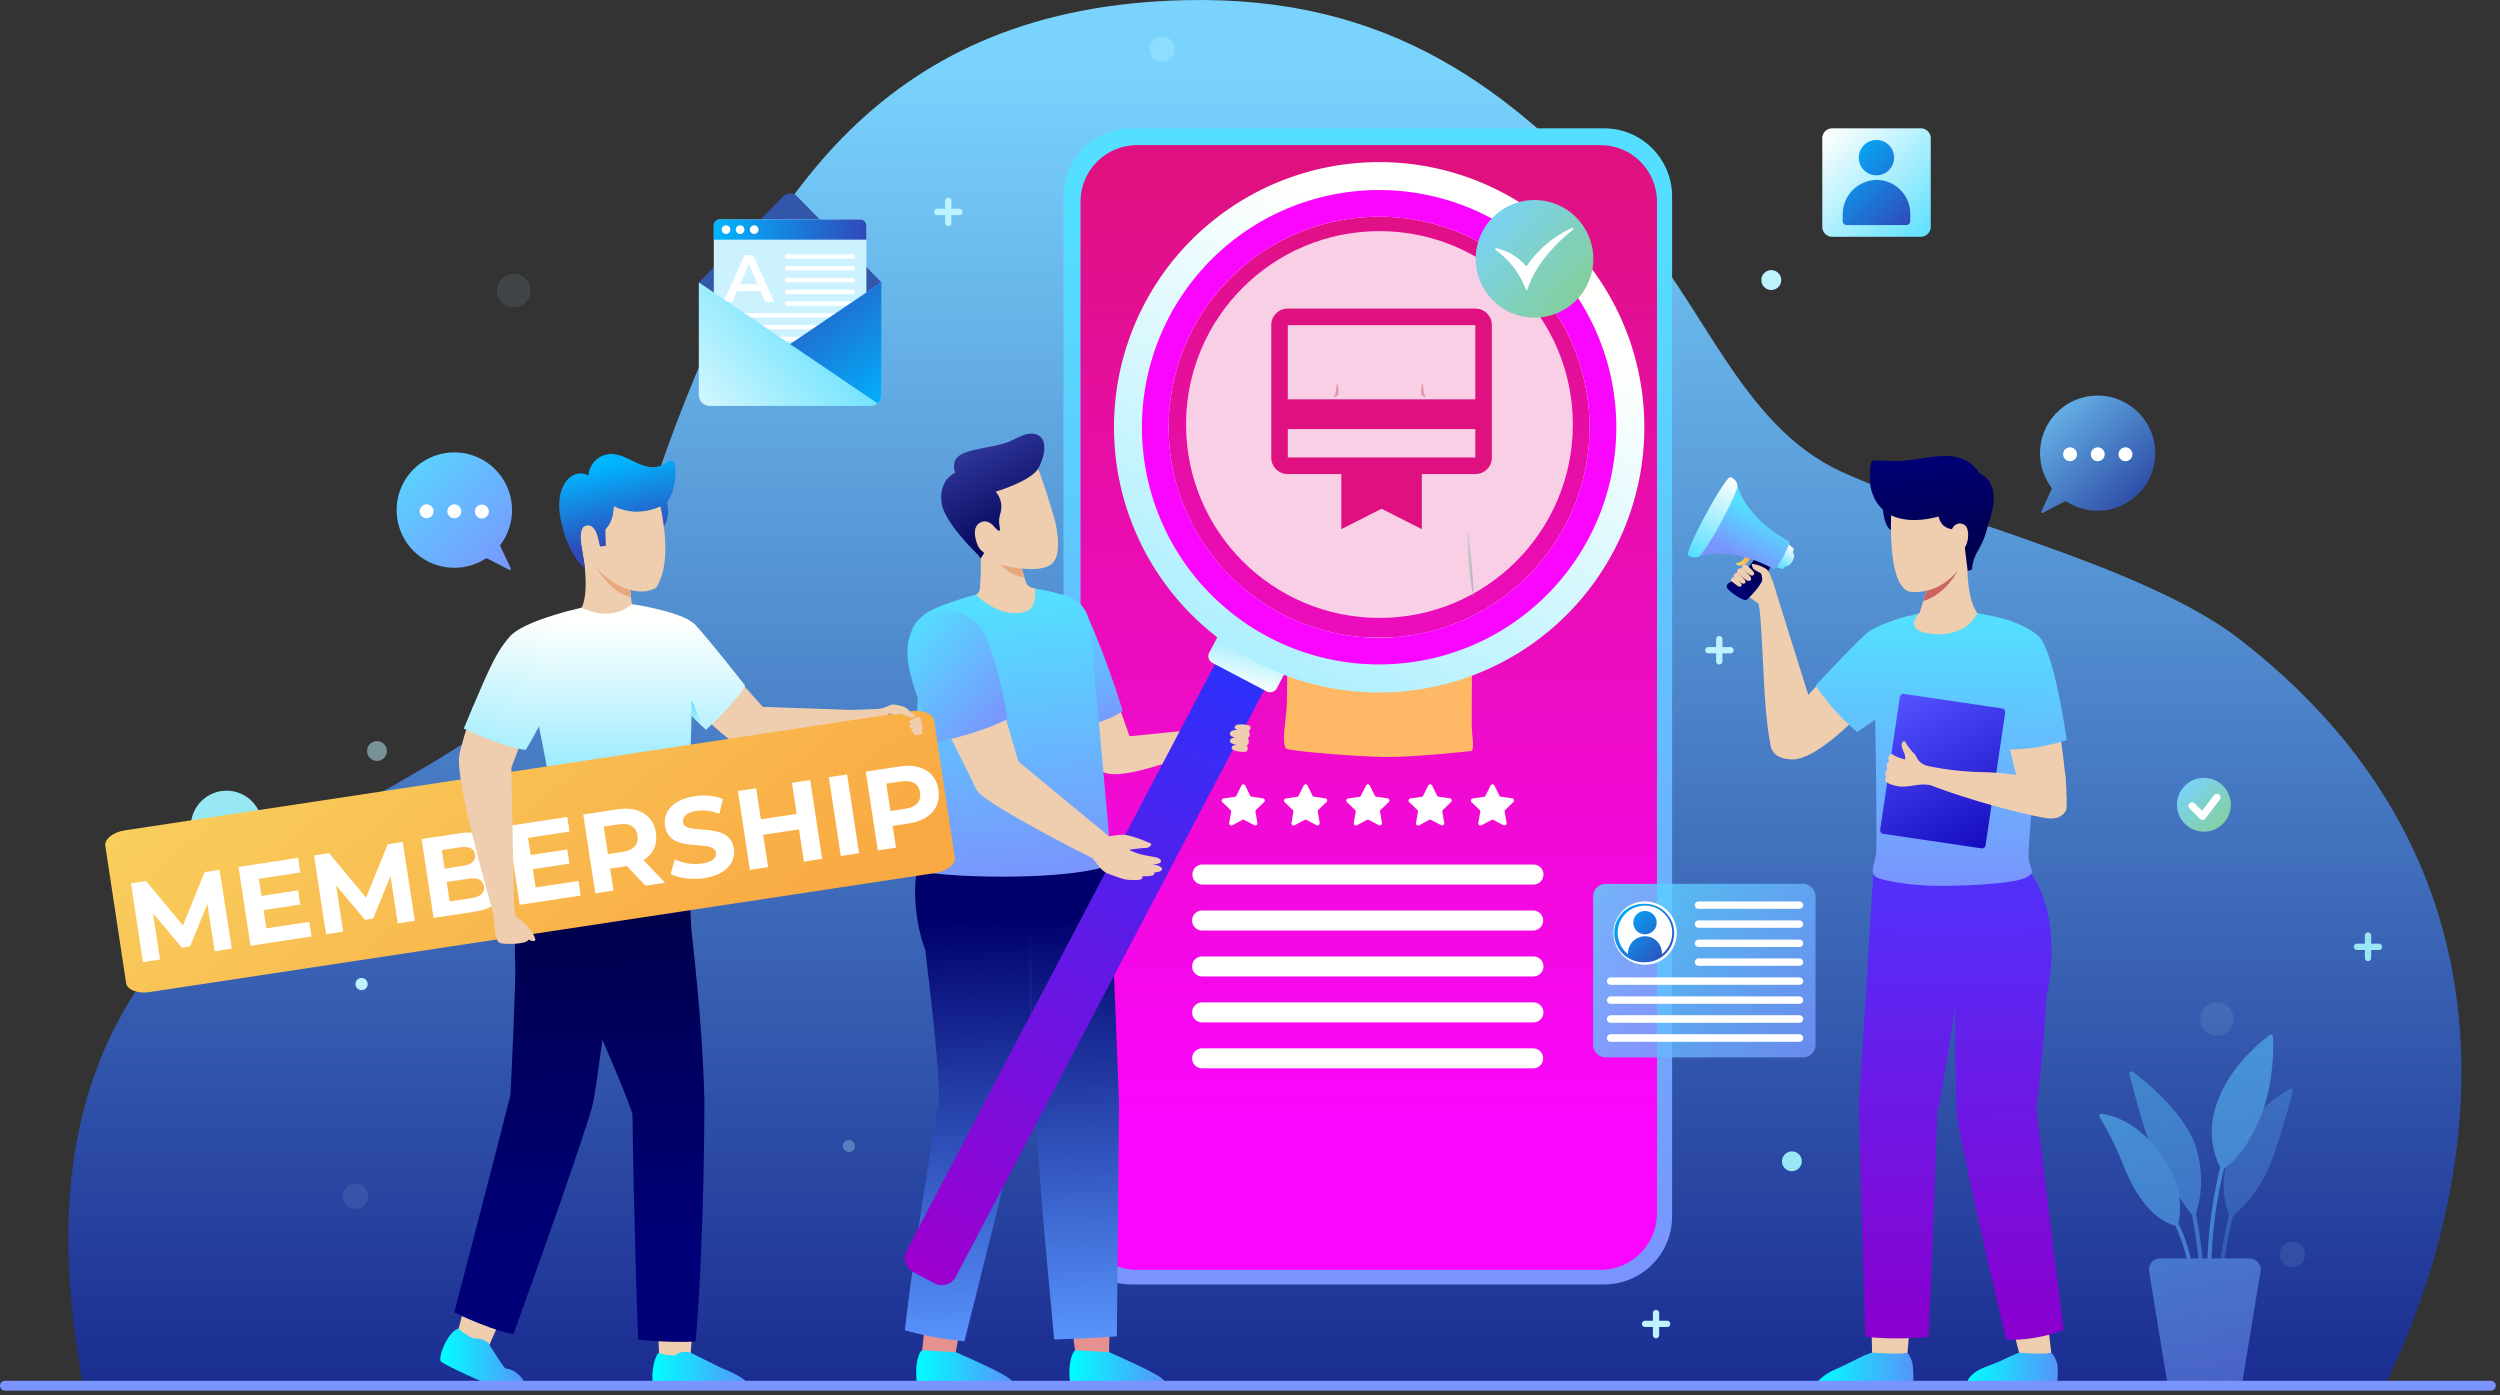 <svg xmlns="http://www.w3.org/2000/svg" width="507" height="283" fill="none" viewBox="0 0 507 283"><rect x="0" y="0" width="507" height="283" fill="#333333" stroke="none"/><path fill="url(#paint0_linear_870_406)" d="M16.877 281.028c-8.534-45.552 1.034-76.744 28.681-100.175 20.124-17.053 61.65-31.105 76.026-55.579 6.189-10.539 9.616-23.131 13.95-35.02C154.189 39.12 179.973 1.399 240.359.034 282.05-.914 306.5 18.302 329.26 43.407c16.374 18.063 23.684 42.86 44.21 52.27 20.526 9.411 61.579 19.097 80.715 33.947 68.889 53.352 41.258 127.751 29.487 151.222"/><path fill="url(#paint1_linear_870_406)" d="M325.297 26.023H229.48c-7.626 0-13.808 6.182-13.808 13.808v206.847c0 7.626 6.182 13.808 13.808 13.808h95.817c7.626 0 13.808-6.182 13.808-13.808V39.831c0-7.626-6.182-13.808-13.808-13.808Z"/><path fill="url(#paint2_linear_870_406)" d="M324.562 29.425H230.6c-6.335 0-11.471 5.136-11.471 11.471v205.166c0 6.335 5.136 11.471 11.471 11.471h93.962c6.335 0 11.471-5.136 11.471-11.471V40.896c0-6.335-5.136-11.47-11.471-11.47Z"/><path fill="#fff" d="m252.516 159.277 1.01 2.052a.45.45 0 0 0 .332.245l2.274.332a.437.437 0 0 1 .352.299.439.439 0 0 1-.108.451l-1.642 1.579a.438.438 0 0 0-.126.386l.387 2.258a.447.447 0 0 1-.176.431.442.442 0 0 1-.464.035l-2.029-1.066a.467.467 0 0 0-.41 0l-1.997 1.09a.452.452 0 0 1-.464-.035.443.443 0 0 1-.176-.431l.395-2.258a.45.45 0 0 0-.127-.387l-1.649-1.579a.445.445 0 0 1 .025-.65.449.449 0 0 1 .219-.1l2.274-.331a.442.442 0 0 0 .331-.245l1.019-2.053a.428.428 0 0 1 .154-.162.426.426 0 0 1 .432-.014.43.43 0 0 1 .164.153ZM265.147 159.276l1.018 2.053a.43.43 0 0 0 .136.163.437.437 0 0 0 .196.082l2.265.331a.445.445 0 0 1 .363.54.44.44 0 0 1-.118.21l-1.642 1.579a.452.452 0 0 0-.126.387l.387 2.258a.447.447 0 0 1-.176.43.434.434 0 0 1-.227.084.452.452 0 0 1-.237-.048l-2.029-1.066a.457.457 0 0 0-.41 0l-1.998 1.089a.442.442 0 0 1-.639-.466l.387-2.257a.448.448 0 0 0-.127-.387l-1.642-1.579a.439.439 0 0 1-.108-.45.449.449 0 0 1 .353-.3l2.266-.332a.43.43 0 0 0 .331-.244l1.019-2.053a.43.43 0 0 1 .372-.234.437.437 0 0 1 .386.21ZM277.787 159.276l1.011 2.053a.437.437 0 0 0 .332.245l2.273.331a.445.445 0 0 1 .363.54.44.44 0 0 1-.118.21l-1.642 1.579a.44.44 0 0 0-.126.387l.386 2.258a.438.438 0 0 1-.175.43.437.437 0 0 1-.464.036l-2.029-1.066a.457.457 0 0 0-.411 0l-2.005 1.089a.443.443 0 0 1-.613-.225.44.44 0 0 1-.026-.241l.394-2.257a.436.436 0 0 0-.126-.387l-1.65-1.579a.445.445 0 0 1 .245-.75l2.274-.332a.44.44 0 0 0 .331-.244l1.019-2.053a.429.429 0 0 1 .593-.181.427.427 0 0 1 .164.157ZM290.416 159.277l1.019 2.052a.448.448 0 0 0 .135.164c.058.042.125.07.196.081l2.266.332a.436.436 0 0 1 .353.299.449.449 0 0 1-.108.451l-1.642 1.578a.44.44 0 0 0-.127.387l.387 2.258a.438.438 0 0 1-.175.431.445.445 0 0 1-.464.035l-2.029-1.066a.47.47 0 0 0-.411 0l-2.005 1.09a.452.452 0 0 1-.464-.035.438.438 0 0 1-.175-.431l.386-2.258a.436.436 0 0 0-.126-.387l-1.642-1.579a.436.436 0 0 1-.108-.45.441.441 0 0 1 .353-.3l2.266-.331a.432.432 0 0 0 .331-.245l1.019-2.053a.426.426 0 0 1 .154-.172.426.426 0 0 1 .221-.069.426.426 0 0 1 .39.218ZM303.057 159.277l1.011 2.052a.438.438 0 0 0 .331.245l2.274.332a.44.44 0 0 1 .362.54.452.452 0 0 1-.117.21l-1.643 1.578a.448.448 0 0 0-.126.387l.387 2.258a.438.438 0 0 1-.176.431.442.442 0 0 1-.463.035l-2.029-1.066a.474.474 0 0 0-.411 0l-2.013 1.09a.452.452 0 0 1-.464-.035.45.45 0 0 1-.176-.431l.395-2.258a.436.436 0 0 0-.126-.387l-1.65-1.579a.436.436 0 0 1-.108-.45.441.441 0 0 1 .353-.3l2.273-.331a.437.437 0 0 0 .196-.082.43.43 0 0 0 .136-.163l1.018-2.053a.436.436 0 0 1 .766-.023Z"/><path fill="#F9CFE6" d="M279.752 125.314c21.661 0 39.22-17.56 39.22-39.22 0-21.662-17.559-39.221-39.22-39.221-21.661 0-39.221 17.56-39.221 39.22 0 21.661 17.56 39.221 39.221 39.221Z"/><path fill="#CC6362" d="M289.327 80.464c-1.113.11-1.295-.608-1.035-1.974 0-.181.064-.363.103-.544l.221.094s-.016 2.361.711 2.424ZM270.326 80.464c1.113.11 1.295-.608 1.034-1.974 0-.181-.071-.363-.102-.544l-.229.094s-.008 2.361-.703 2.424Z" opacity=".5"/><path fill="url(#paint3_linear_870_406)" d="m297.714 107.132.071.6c.047.379.11.924.182 1.579.071.656.157 1.413.244 2.227.087.813.158 1.689.237 2.565.079.877.134 1.745.197 2.558.064.813.087 1.579.127 2.242.063 1.319.055 2.195.055 2.195l-.118-.592c-.064-.379-.182-.916-.269-1.579-.087-.663-.221-1.405-.316-2.226-.094-.821-.181-1.682-.26-2.558a63.134 63.134 0 0 1-.174-2.574c-.039-.821-.039-1.579-.055-2.25s0-1.208.039-1.579c.04-.371.04-.608.04-.608Z" style="mix-blend-mode:multiply"/><path fill="#FFB966" d="M260.971 129.261s.15 9.292 0 13.342c-.087 2.526-.592 5.258-.584 7.042 0 1.081.102 1.879.56 2.242 2.621.639 14.905 1.579 20.242 1.642 5.661 0 14.566-.955 17.305-1.232.545-1.026-.039-3.118-.039-5.613 0-7.034.134-17.423.134-17.423h-15.513"/><path fill="#fff" d="m279.791 95.74-2.645 1.863.75 2.803a7.2 7.2 0 0 0 3.782 0l.75-2.803-2.637-1.863Z"/><path fill="#E5918F" d="m194.719 269.17-.876 5.053c0 .789-1.532 1.76-2.432 1.776-2.218.04-4.413-1.776-4.413-1.776l.553-5.74 7.168.687Z"/><path fill="url(#paint4_linear_870_406)" d="M205.196 280.152c0-.987-8.684-4.737-11.352-5.937 0 0-4.934-.261-6.884-.379-1.327 1.334-1.279 5.408-.971 6.474a1.019 1.019 0 0 0 .978.718h17.858a.37.37 0 0 0 .371-.371v-.505Z"/><path fill="#EFCDAF" d="m244.447 147.782-15.387 1.531-2.329-6.647-8.684 1.579s2.897 7.042 4.737 11.392c.852 2.037 5.313 1.579 10.555.047 7.01-2.013 12.576-3.805 12.576-3.805l-1.468-4.097Z"/><path fill="url(#paint5_linear_870_406)" d="M220.132 123.917c2.905 6.6 5.43 13.361 7.563 20.249 0 0-2.842 2.258-8.96 3.371s1.397-23.62 1.397-23.62Z"/><path fill="#E5918F" d="m225.169 262.128-.253 12.095c0 .789-1.54 1.76-2.432 1.776-2.218.039-4.413-1.776-4.413-1.776l-.844-6.379.947-1.248-.04-.26 2.558.087 4.477-4.295Z"/><path fill="url(#paint6_linear_870_406)" d="M226.503 271.001c-3.947.379-12.718.632-12.718.632-1.405-15.6-3.363-34.342-3.576-47.178-1.5-6.679-2.748-13.129-3.695-18.387a595.029 595.029 0 0 1-1.011-5.811c-.702-4.199-1.081-6.789-1.081-6.789s.126-15.505 3.308-19.192c3.008-3.473 13.673-3.845 16.247-1.729.9.742 1.413 16.311 1.579 18.568.039.482.11 1.943.189 3.948h.079l1.113 28.421-.434 47.517Z"/><path fill="url(#paint7_linear_870_406)" d="M195.587 272.004a67.412 67.412 0 0 1-12.087-2.234c1.839-15.711 4.737-34.018 6.916-46.31.166-7.105-2.053-24.403-2.771-30.876-1.903-4.476-3.498-16.05 0-19.445 3.292-3.197 18.899-2.029 21.315.292.829.79 0 16.374-.039 18.64 0 .481-.063 1.942-.15 3.947h.079l-1.35 28.421-11.913 47.565Z"/><path fill="url(#paint8_linear_870_406)" d="m209 189.205-1.082 25.745 1.705 6.884-.623-32.629Z" opacity=".35" style="mix-blend-mode:color-burn"/><path fill="url(#paint9_linear_870_406)" d="M236.128 280.152c0-.987-7.232-4.153-11.21-5.937 0 0-4.935-.261-6.885-.379-1.326 1.334-1.286 5.408-.971 6.474a1.017 1.017 0 0 0 .971.718h17.724a.368.368 0 0 0 .262-.109.368.368 0 0 0 .109-.262v-.505Z"/><path fill="url(#paint10_linear_870_406)" d="M216.626 121.003a36.845 36.845 0 0 0-6.718-1.626c-.983-.07-1.97-.07-2.953 0-2.123.197-5.384.537-9.008 1.216-1.578.307-10.12 3.007-10.61 4.294-.663 1.737-2.968 50.526-2.242 51.26 1.579 1.65 30.244 2.977 40.318-.789-.79-9.474-2.526-28.634-2.866-31.863-.789-7.61-1.034-15.102-1.958-18.434a6.021 6.021 0 0 0-3.963-4.058Z"/><path fill="#EFCDAF" d="M197.949 120.585s4.65 5.029 10.026 3.466c2.448-.719 1.935-4.737 1.935-4.737a2.29 2.29 0 0 1-1.627-.789 8.095 8.095 0 0 1-.537-1.445 149.761 149.761 0 0 1-.931-3.348l-1.95-.592-6.071-1.855c.179 2.714.15 5.438-.087 8.147a1.466 1.466 0 0 1-.758 1.153Z"/><path fill="#E8A77D" d="M202.195 113.48s1.327 2.85 5.527 3.647c-.419-1.413-.932-3.347-.932-3.347l-1.95-.592-2.645.292Z"/><path fill="#EFCDAF" d="M204.5 95.22c1.082.228 4.816-1.927 5.661-.79.844 1.137 3.023 8.684 3.544 10.263.324.987 1.879 7.342-.205 9.474-2.202 2.273-8.873.789-9.647.576-2.013-.513-5.858-2.369-6.474-4.161l-.971-11.17 8.092-4.193Z"/><path fill="url(#paint11_linear_870_406)" d="M193.716 95.867c-2.013.963-3.11 3.158-2.779 6 .277 2.416 2.685 5.526 4.95 8.1 1.129 1.279 2.503 2.471 2.992 3.323l.695-1.129s-2.455-3.213-1.279-5.471c1.334-1.981 3.111.064 4.137.908a.212.212 0 0 0 .327-.052.207.207 0 0 0 .028-.121c-.039-1.05-.434-1.579.135-3.49a4.668 4.668 0 0 0-.995-4.223s7.105-2.124 8.581-4.658c1.248-2.108 2.108-5.748 0-6.805-2.108-1.058-4.515.892-6.268 1.476-5.313 1.792-12.15 1.081-10.524 6.142Z"/><path fill="#EFCDAF" d="M201.801 107.045c.364.587.569 1.26.592 1.95.213 1.579 0 3-.876 3.308a2.823 2.823 0 0 1-3.221-1.705c-.569-1.342-1.185-3.742.521-4.626 1.705-.885 2.984 1.073 2.984 1.073Z"/><path fill="url(#paint12_linear_870_406)" d="m248.754 130.167 10 5.257-64.928 123.512a3.16 3.16 0 0 1-4.265 1.325l-4.402-2.314a3.158 3.158 0 0 1-1.326-4.264l64.928-123.512-.007-.004Z"/><path fill="url(#paint13_linear_870_406)" d="m247.215 128.591 13.71 7.207-1.983 3.774a1.533 1.533 0 0 1-2.069.643l-10.999-5.782a1.535 1.535 0 0 1-.643-2.069l1.984-3.773Z"/><path fill="url(#paint14_linear_870_406)" d="M304.699 39.041a53.78 53.78 0 0 0-76.352 63.593 53.776 53.776 0 0 0 77.034 31.268 53.78 53.78 0 0 0 15.638-81.665 53.78 53.78 0 0 0-16.32-13.196Zm-44.873 85.373a42.676 42.676 0 0 1-13.332-64.622 42.678 42.678 0 0 1 70.962 46.693 42.634 42.634 0 0 1-25.096 20.918 42.619 42.619 0 0 1-32.534-2.989Z"/><path fill="#FA06FE" d="M302.062 44.062a48.104 48.104 0 0 0-68.505 28.94 48.103 48.103 0 1 0 68.505-28.94Zm-42.237 80.352a42.68 42.68 0 1 1 62.294-42.264 42.679 42.679 0 0 1-4.663 24.335 42.622 42.622 0 0 1-41.661 22.664 42.633 42.633 0 0 1-15.97-4.735Z"/><path fill="#EFCDAF" d="M234.649 175.476a22.58 22.58 0 0 0-1.279-.166 3.522 3.522 0 0 0 1.911-.339c.513-.545-.324-.987-.869-1.113-.545-.127-2.25-.364-3.363-.679a15.01 15.01 0 0 1-2.084-.837 28.242 28.242 0 0 1 3.11-.355c1.224 0 1.642-.79 1.216-.971-.426-.182-4.176-1.832-5.724-1.729-1.271.079-2.652.323-2.652.323l-18.371-15.165-3.047-10.263-11.321 4.223s4.508 8.866 5.818 11.7c1.311 2.834 23.574 13.934 23.574 13.934s.402.553 1.531 1.926a4.32 4.32 0 0 0 1.65 1.24h.055c.144.064.292.119.442.166.79.3 2.369.86 2.819.955.647.134 3.11.308 3.505-.111a.326.326 0 0 0 .086-.386.311.311 0 0 0-.086-.111c1.058 0 2.14-.039 2.416-.339a.418.418 0 0 0 .126-.482 2.44 2.44 0 0 0 1.382-.324c.537-.505-.308-.947-.845-1.097Z"/><path fill="url(#paint15_linear_870_406)" d="M184.952 127.761c-1.642 4.129-1.697 7.981 4.816 22.8 0 0 8.897-1.737 14.518-4.737 0 0-2.368-15.884-6.315-19.595-3.948-3.71-10.911-3.742-13.019 1.532Z"/><path fill="#EFCDAF" d="M253.249 150.403a.967.967 0 0 0-.134-.608s-.048-.047-.079-.063c.194-.17.332-.396.394-.647a.994.994 0 0 0-.15-.735.283.283 0 0 0-.102-.086.183.183 0 0 0 .087 0c.171-.146.29-.342.339-.561a.547.547 0 0 0-.142-.529 5.79 5.79 0 0 0-2.068-.253c-.293 0-1.003.087-1.019.577 0 .229.213.41.655.552h-.323c-.371 0-1.271.111-1.287.742 0 .316.308.561.995.79-.403.047-.963.197-.979.679 0 .316.308.552 1.018.734l.324.071c-.316 0-.987.103-1.003.592 0 .269.261.474.869.632.682.176 1.39.23 2.092.158a.935.935 0 0 0 .308-.592 1.042 1.042 0 0 0-.111-.529c0-.04-.079-.071-.158-.103a.236.236 0 0 0 .134-.047.948.948 0 0 0 .34-.774Z"/><path fill="#98E7F4" d="M53.208 167.582a7.259 7.259 0 0 1-4.45 6.722 7.253 7.253 0 0 1-9.915-5.245 7.253 7.253 0 0 1 9.857-8.161 7.258 7.258 0 0 1 4.508 6.684Z"/><path stroke="#fff" stroke-linecap="round" stroke-linejoin="round" stroke-width="1.58" d="m42.764 167.992 2.873 2.755 3.79-5.171"/><path fill="url(#paint16_linear_870_406)" d="M452.408 163.279a5.453 5.453 0 0 1-3.433 4.995 5.457 5.457 0 0 1-5.929-1.259 5.46 5.46 0 0 1-1.105-5.96 5.454 5.454 0 0 1 10.467 2.224Z"/><path stroke="#fff" stroke-linecap="round" stroke-linejoin="round" stroke-width="1.47" d="m444.545 163.437 2.124 2.116 2.921-3.837"/><path fill="#DF1181" d="M261.168 87.02v5.76h38.026v-5.76h-38.026Zm0-24.437h38.026c.932 0 1.724.326 2.376.979.653.652.979 1.444.979 2.376V92.78c0 .932-.326 1.724-.979 2.377-.652.652-1.444.978-2.376.978h-10.849v11.184l-8.164-4.138-8.165 4.138V96.135h-10.848c-.932 0-1.724-.326-2.377-.978-.652-.653-.979-1.445-.979-2.377V65.938c0-.932.327-1.724.979-2.376.653-.653 1.445-.979 2.377-.979Zm0 18.398h38.026V65.938h-38.026v15.043Zm0 11.799V65.938 92.78Z"/><path fill="#BDF3FF" d="M78.456 152.306a2.007 2.007 0 0 1-2.397 1.966 2 2 0 0 1-1.575-1.575 2.008 2.008 0 0 1 .853-2.059 2.008 2.008 0 0 1 2.531.25c.377.376.588.886.588 1.418Z" opacity=".5"/><path fill="#BDF3FF" d="M74.555 199.649a1.232 1.232 0 1 1-2.456-.196 1.232 1.232 0 0 1 2.456.196Z"/><path fill="#BDF3FF" d="M173.379 232.42a1.219 1.219 0 0 1-1.467 1.191 1.225 1.225 0 1 1 1.376-1.662c.061.15.092.31.091.471Z" opacity=".3"/><path fill="#BDF3FF" d="M74.659 242.581a2.556 2.556 0 0 1-3.057 2.509 2.558 2.558 0 1 1 3.057-2.509ZM467.456 254.423a2.55 2.55 0 0 1-.432 1.421 2.55 2.55 0 0 1-2.625 1.088 2.56 2.56 0 0 1-.922-4.636 2.556 2.556 0 0 1 3.979 2.127Z" opacity=".1"/><path fill="#BDF3FF" d="M238.225 9.95a2.553 2.553 0 0 1-1.583 2.372 2.557 2.557 0 1 1 1.583-2.373Z" opacity=".3"/><path fill="#BDF3FF" d="M107.578 58.912a3.395 3.395 0 1 1-3.394-3.395 3.403 3.403 0 0 1 3.394 3.395ZM452.985 206.684a3.398 3.398 0 0 1-2.096 3.136 3.393 3.393 0 0 1-4.435-4.435 3.394 3.394 0 0 1 6.531 1.299Z" opacity=".1"/><path fill="#BDF3FF" d="M361.233 56.788a2.011 2.011 0 0 1-2.401 1.983 2.016 2.016 0 0 1-1.586-1.58 2.009 2.009 0 0 1 .855-2.068 2.013 2.013 0 0 1 3.132 1.665Z"/><path fill="#98E7F4" d="M365.401 235.515a2 2 0 0 1-1.238 1.853 2.012 2.012 0 0 1-2.185-.435 2.012 2.012 0 0 1-.435-2.185 2.001 2.001 0 0 1 1.853-1.238 2.002 2.002 0 0 1 1.855 1.236c.1.244.151.505.15.769Z"/><path fill="#BDF3FF" d="M194.569 42.333h-1.618v-1.579a.64.64 0 1 0-1.279 0v1.58h-1.618a.64.64 0 0 0-.453 1.09.64.64 0 0 0 .453.188h1.618v1.579a.64.64 0 1 0 1.279 0v-1.579h1.618a.637.637 0 0 0 .64-.64.64.64 0 0 0-.64-.639ZM350.97 131.219h-1.658V129.6a.64.64 0 0 0-1.279 0v1.619h-1.579a.638.638 0 0 0-.452 1.091c.12.12.282.188.452.188h1.579v1.618a.638.638 0 0 0 1.091.452.639.639 0 0 0 .188-.452v-1.618h1.658a.64.64 0 0 0 0-1.279ZM338.1 267.843h-1.618v-1.579a.64.64 0 0 0-1.279 0v1.579h-1.579a.639.639 0 0 0 0 1.279h1.579v1.619a.64.64 0 1 0 1.279 0v-1.619h1.618a.638.638 0 0 0 .452-1.091.639.639 0 0 0-.452-.188ZM154.393 160.318h-1.618V158.7a.639.639 0 0 0-1.279 0v1.618h-1.579a.639.639 0 0 0 0 1.279h1.579v1.619a.64.64 0 1 0 1.279 0v-1.619h1.618a.638.638 0 0 0 .452-1.091.639.639 0 0 0-.452-.188Z"/><path fill="#98E7F4" d="M482.455 191.376h-1.579v-1.618a.64.64 0 1 0-1.279 0v1.618h-1.579a.64.64 0 1 0 0 1.279h1.579v1.618a.641.641 0 0 0 1.092.453.64.64 0 0 0 .187-.453v-1.618h1.579a.638.638 0 0 0 .452-1.092.638.638 0 0 0-.452-.187Z"/><path fill="#EFCDAF" d="M179.986 147.892a25.823 25.823 0 0 0-5.439.79c-6.537 1.476-18.213 4.042-22.429 3.639-3.521-.339-14.258-11.786-14.723-12.189l3.505-12.268 4.95 5.526 8.826 9.955 17.763.624s6.395-.142 7.894-.395l-.347 4.318Z"/><path fill="url(#paint17_linear_870_406)" d="M139.061 125.408c.639.313 1.24.697 1.792 1.145 2.811 2.96 10.263 12.489 10.263 12.489s-.907 2.432-7.942 8.976l-7.373-7.278 3.26-15.332Z"/><path fill="url(#paint18_linear_870_406)" d="m139.292 139.611 3.387 7.934-4.769-4.713 1.382-3.221Z" style="mix-blend-mode:multiply"/><path fill="#EFCDAF" d="m140.561 267.907-.655 8.684a17.173 17.173 0 0 1-6.166 0l-.379-8.952"/><path fill="url(#paint19_linear_870_406)" d="M133.647 274.294s.742.639 3.252.552a3.422 3.422 0 0 1 3.103-.537l6.395 3.158s5.439 2.077 5.463 3.584c-2.882 0-18.371.245-19.129 0-.758-.244-.537-5.36.916-6.757Z"/><path fill="#EFCDAF" d="m103.124 263.896-4.42 10.089a16.756 16.756 0 0 1-6.38-1.95l2.669-10.16"/><path fill="url(#paint20_linear_870_406)" d="M89.42 276.11c.623.663 9.75 4.918 10.855 4.918h4.018c.79 0 2.179.063 2.156-.26-.056-.837-1.579-2.985-3.948-3.261-.292-.039-3.047-4.468-3.047-4.468-.79-1.832-3.395-1.579-3.395-1.579-2.644-1.311-3.047-2.045-3.047-2.045-2.313.655-4.24 6.032-3.592 6.695Z"/><path fill="url(#paint21_linear_870_406)" d="M117.453 199.318c.355 2.124 8.21 18.884 10.808 26.534.244 19.626 1.042 43.784 1.152 45.789 2.637.458 10.713.671 11.669.332 1.689-18.948 1.8-48.039 1.776-48.845-.434-16.957-2.511-32.597-2.684-35.091-.174-2.495-.435-16.437-1.627-16.903-2.636-.987-9.473-3.26-12.568 1.232-3.213 4.729-8.692 26.005-8.526 26.952Z"/><path fill="url(#paint22_linear_870_406)" d="M92.137 266.122c.608.498 9.071 4.145 12 4.437 5.628-15.497 14.778-41.494 15.994-46.302.971-3.829 2.621-20.029 4.484-27.513l5.305-24.031-13.855-3c-10.973 9.371-12.031 20.092-11.581 25.476.182 2.179-.663 21.536-.971 26.913-3.687 14.684-9.987 38.557-11.376 44.02Z"/><path fill="url(#paint23_linear_870_406)" d="M139.684 125.803c-1.965-1.642-14.257-4.468-18.244-3.442-4.626 1.2-10.003 2.218-10.8 3.947-.797 1.729-1.263 12.632-1.634 19.461.837 4.428 4.145 20.526 4.145 23.202 0 2.676-1.421 3.781-.79 4.547 1.484 1.721 11.645 2.448 16.413 2.448 4.247 0 11.471-1.137 11.842-2.495.545-2.021-.789-1.942-1.01-4.058-.222-2.116 1.752-41.692.078-43.61Z"/><path fill="url(#paint24_linear_870_406)" d="M184.702 144.245 25.329 168.392c-2.4.364-4.174 1.782-3.965 3.168l4.21 27.784c.21 1.386 2.326 2.215 4.725 1.851l159.373-24.147c2.399-.364 4.175-1.782 3.965-3.168l-4.21-27.784c-.21-1.386-2.326-2.214-4.725-1.851Z"/><path fill="#fff" d="m47.005 192.374-2.475-15.98-3.038.462-4.382 10.829-7.493-9.025-3.06.465 2.429 15.987 3.471-.528-1.426-9.386 5.851 6.985 1.667-.253 3.504-8.617 1.48 9.588 3.472-.527Zm7.018-4.104-.562-3.7 7.422-1.128-.437-2.877-7.422 1.127-.528-3.471 8.405-1.277-.451-2.969-12.082 1.836 2.43 15.986 12.378-1.88-.451-2.969-8.702 1.322Zm30.115-1.539-2.474-15.979-3.038.461-4.382 10.83-7.493-9.025-3.06.465 2.428 15.986 3.472-.527-1.426-9.387 5.85 6.985 1.668-.253 3.504-8.617 1.48 9.589 3.471-.528Zm14.269-10.673c1.198-.883 1.832-2.241 1.59-3.84-.379-2.489-2.688-3.844-6.684-3.236l-7.81 1.186 2.428 15.987 8.268-1.256c4.202-.639 6.151-2.571 5.732-5.334-.306-2.01-1.656-3.206-3.524-3.507Zm-5.128-4.221c1.805-.274 2.88.193 3.071 1.45.191 1.256-.694 2.044-2.498 2.318l-3.677.559-.572-3.768 3.676-.559Zm2.222 10.317-4.316.656-.6-3.951 4.316-.656c1.918-.291 3.043.192 3.248 1.539.208 1.371-.73 2.121-2.648 2.412Zm13.119-2.18-.562-3.7 7.422-1.128-.437-2.877-7.422 1.128-.528-3.472 8.405-1.277-.452-2.969-12.081 1.836 2.429 15.986 12.378-1.88-.451-2.969-8.701 1.322Zm26.256-.952-4.367-4.594c1.943-1.206 2.886-3.149 2.522-5.547-.545-3.585-3.553-5.395-7.824-4.746l-6.92 1.052 2.429 15.986 3.7-.562-.677-4.453 3.22-.49.183-.027 3.76 3.985 3.974-.604Zm-5.59-9.572c.263 1.736-.719 2.96-2.98 3.304l-3.014.458-.847-5.573 3.014-.458c2.261-.343 3.559.511 3.827 2.269Zm13.518 8.647c4.568-.694 6.436-3.314 6.03-5.986-.892-5.869-9.878-2.425-10.325-5.371-.153-1.004.567-1.955 2.759-2.288 1.416-.215 3.009-.037 4.622.583l.715-2.983c-1.627-.711-3.755-.878-5.765-.573-4.545.691-6.394 3.285-5.981 6.003.903 5.938 9.885 2.47 10.34 5.462.149.982-.63 1.848-2.823 2.181-1.918.291-4.032-.088-5.529-.866l-.832 2.977c1.582.882 4.254 1.247 6.789.861Zm17.803-19.341.957 6.304-7.262 1.103-.958-6.303-3.699.562 2.429 15.987 3.699-.563-.996-6.554 7.263-1.104.996 6.555 3.7-.562-2.43-15.987-3.699.562Zm9.911 14.85 3.7-.562-2.429-15.987-3.7.562 2.429 15.987Zm11.984-18.177-6.92 1.052 2.43 15.986 3.699-.562-.669-4.408 3.22-.489c4.27-.649 6.606-3.27 6.064-6.833-.544-3.585-3.553-5.395-7.824-4.746Zm1.096 8.596-3.014.458-.844-5.55 3.015-.458c2.261-.343 3.559.511 3.826 2.269.264 1.736-.722 2.937-2.983 3.281Z"/><path fill="#EFCDAF" d="M108.258 189.687a7.551 7.551 0 0 0-1.729-2.243c-.852-.789-1.823-1.492-1.926-1.728-.49-1.082-.395-4.153-.395-4.153l-.505-25.823s1.429-3.948 3.158-8.25a57.322 57.322 0 0 1-10.95-4.169c-1.074 3.877-2.424 7.824-2.763 9.908-.884 5.329 6.49 30.166 6.844 32.068.158.932.206 1.697.261 1.903.087.323 0 3.813 1.279 4.081 1.279.269 4.413.174 5.313-.394.156-.104.302-.223.434-.356a1.363 1.363 0 0 0 1.026.3c.403-.11.3-.355-.047-1.144Z"/><path fill="url(#paint25_linear_870_406)" d="m112.402 140.74 3.434-16.958s-9.884 2.329-12.466 5.337c-2.897 3.371-4.073 6.197-9.323 18.639 3.947 1.848 8.976 3.837 12.568 4.342a93.441 93.441 0 0 0 5.787-11.36Z"/><path fill="#EFCDAF" d="M117.942 123.237s5.637 3.158 10.208-.718a68.393 68.393 0 0 1-.624-8.037c0-2.984-9.363-7.397-9.363-7.397l-1.003-.79s.292 1.674.687 4.137c.221 1.398.576 3.024.75 4.737.616 6.189-.655 8.068-.655 8.068Z"/><path fill="#E8A77D" d="M120.832 114.995s3.008 5.297 7.105 6.087l-.237-2.637-6.868-3.45Z"/><path fill="url(#paint26_linear_870_406)" d="M135.059 101.046s1.532 4.168-1.192 6.537l-1.318-6.316 2.51-.221Z"/><path fill="#EFCDAF" d="M119.751 113.622c.442.621.922 1.214 1.437 1.776a16.69 16.69 0 0 0 2.85 2.463 12.016 12.016 0 0 0 3.679 1.737c.527.159 1.07.265 1.618.316a6.163 6.163 0 0 0 3.695-.703c2.195-3.253 2.116-8.526 1.579-12.529a51.518 51.518 0 0 0-.671-4.01c-.205-.987-.348-1.429-.348-1.429v-.103c-.955-5.17-7.894-5.353-12.631-2.44a7.874 7.874 0 0 0-.789.553 9.245 9.245 0 0 0-3.071 3.592c-1.114 2.448-.427 5.219.71 7.579l.19.379a22.082 22.082 0 0 0 1.752 2.819Z"/><path fill="url(#paint27_linear_870_406)" d="M135.484 93.593c-4.966 3.845-8.874-3.474-13.642-1.003a4.73 4.73 0 0 0-2.511 3.869c-2.921-1.713-6.892 1.579-5.7 8.415 1.334 7.721 4.966 10.319 4.966 10.319-.213-2.479-1.753-7.832.095-8.534 1.492-.569 2.234 1.215 2.463 1.973.158.545.442 1.966.552 2.203l1.169-.15c-.04-.837-.079-2.013-.111-3.276a6.454 6.454 0 0 0 1.398-2.464c.18-.748.291-1.512.331-2.281 2.519 1.231 5.913 1.768 10.034-.229 2.763-1.326 3.379-10.713.956-8.842Z"/><path fill="#EFCDAF" d="M177.998 143.898c.829-.2 1.636-.483 2.408-.845.608-.387 2.045 0 2.795.253.75.252 1.515 1.207 2.1 1.579.584.371.205.789-.671.607a10.226 10.226 0 0 1-1.871-.75 3.833 3.833 0 0 1-2.235 0M186.872 148.082a.384.384 0 0 0 .19-.134.61.61 0 0 0-.229-.79s.039 0 .039-.039a.688.688 0 0 0-.197-.869.59.59 0 0 0-.113-.75.58.58 0 0 0-.242-.126 6.053 6.053 0 0 0-1.848.837c-.134.189 0 .481.332.513h.182a1.715 1.715 0 0 0-.585.379c-.15.205 0 .537.364.568.193-.002.385-.017.576-.047-.192.07-.365.183-.505.332a.328.328 0 0 0 .001.355.335.335 0 0 0 .322.15c.1.006.2.006.3 0a.709.709 0 0 0-.213.142c-.118.134 0 .379.221.418.221.04 1.382-.039 1.5-.236a.49.49 0 0 0 .041-.559.48.48 0 0 0-.136-.144ZM387.56 266.036l-.718 8.29s-4.318 1.578-7.192 0l-.142-8.061"/><path fill="url(#paint28_linear_870_406)" d="M386.843 274.325c.56.73.922 1.592 1.05 2.503a21.4 21.4 0 0 1 .11 3.624c0 .339-3.284.284-5.171.315-1.887.032-7.729-.055-9.363 0-1.634.056-3.758 0-5.005 0-.789 0 1.682-2.187 3.379-2.897 1.855-.789 3.892-1.847 5.574-2.668a14.664 14.664 0 0 1 2.234-.885s6.158.427 7.192.008Z"/><path fill="#EFCDAF" d="m414.861 264.686 1.137 9.615s-3.671 1.579-6.537 0l-2.068-8.037"/><path fill="url(#paint29_linear_870_406)" d="M415.997 274.325a5.05 5.05 0 0 1 1.263 2.582 18.194 18.194 0 0 1-.103 3.868c0 .347-17.321.316-18.008 0-.686-.316.411-2.297 3.032-3.355 1.855-.79 2.621-.963 4.303-1.784 1.223-.6 2.976-1.311 2.976-1.311s5.51.419 6.537 0Z"/><path fill="url(#paint30_linear_870_406)" d="M378.278 271.104c4.244.428 8.521.428 12.766 0 .473-6.197 1.579-37.76 1.847-45.718.355-1.097 2.739-14.534 3.616-21.252-.063 9.6.252 21.663.315 21.987 1.066 6.876 6.782 32.241 10.05 45.52 4.161.403 10.784-1.295 11.613-1.997-.742-5.826-4.436-36.071-5.526-44.85.995-7.2 1.626-15.544 2.084-22.784.537-2.029 3.411-16.941-3.947-25.965 0 0-15.655.103-22.737.497a41.965 41.965 0 0 1-8.415-.165s-2.661 43.578-2.929 47.036c-.095.837.797 34.018 1.263 47.691Z"/><path fill="#EFCDAF" d="m374.101 132.94-14.684 15.868s-2.076 4.919 3.876 5.211c5.953.292 17.092-12.632 17.092-12.632"/><path fill="url(#paint31_linear_870_406)" d="M368.219 138.995a44.084 44.084 0 0 0 8.431 9.474l9.884-6.94.624-16.665s-6.71 1.721-8.889 3.813c-2.179 2.092-5.195 5.163-10.05 10.318Z"/><path fill="url(#paint32_linear_870_406)" d="M380.48 172.997c-.237 2.14-1.153 3.498-.371 4.564.782 1.065 7.705 2.021 12.268 2.076 5.14.071 16.066-.292 18.719-1.777.252-.134.994-.544 1.002-1.026 0-.687-.742-1.579-.718-3.3.039-2.676 1.042-14.431 1.381-19.002.064-.948.15-1.942.253-2.945.616-6.639 1.642-14.313 1.879-18.584a18.503 18.503 0 0 0-2.495-3.442 14.203 14.203 0 0 0-5.376-3.868 52.737 52.737 0 0 0-10.729-1.903c-7.602-.332-15 2.929-16.831 4.847-.6.632.56 6.845.734 13.09.308 12.655.426 29.802.284 31.27Z"/><path fill="url(#paint33_linear_870_406)" d="M381.94 99.316s-.916 7.469 2.053 8.448c2.423.789 2.179-2.456 2.179-2.456l.055-3.592"/><path fill="#EFCDAF" d="M400.998 124.327s-1.91 4.934-9.149 4.232c-6.316-.608-2.535-4.335-2.535-4.335s.324-.994.727-2.313c.402-1.318.852-2.881 1.136-4.129l2.527-2.06 5.344-4.382s-.71 9.513 1.95 12.987Z"/><path fill="#CC6362" d="M396.973 115.769s-2.187 4.65-6.932 6.142c.387-1.287.853-2.881 1.137-4.129l2.526-2.06 3.269.047Z"/><path fill="#EFCDAF" d="M383.583 103.367s-1.026 14.873 3.481 16.579c0 0 4.998 1.128 9.419-3.585a14.301 14.301 0 0 0 2.873-4.736c1.066-2.827 2.724-8.077 1.761-11.463-1.366-4.824-16.074-7.998-17.534 3.205Z"/><path fill="#EFCDAF" d="M395.385 108.443s.497-2.771 2.455-2.25c2.589.694.789 7.326-1.903 5.921"/><path fill="url(#paint34_linear_870_406)" d="M401.495 96.017c-3.947-5.787-10.058-2.787-16.579-2.527-.923 0-1.776 0-2.518-.055a17.719 17.719 0 0 0-2.637 0c-.608.221-.694 4.176-.363 5.526 2.037 8.4 11.053 6.537 13.737 5.787a3.91 3.91 0 0 0 .86 1.698c.514.483 1.17.788 1.871.868a1.903 1.903 0 0 1 1.342-1.137c.235-.034.475-.018.703.047a1.522 1.522 0 0 1 1.066 1.074 4.978 4.978 0 0 1-.505 3.75c.213 1.863.434 3.64.6 4.737l.836-.269a8.99 8.99 0 0 1 1.114-3.655 17.252 17.252 0 0 0 2.178-5.581c.372-1.066 3.127-7.919-1.705-10.263Z"/><path fill="#EFCDAF" d="M416.384 139.232s3.087 19.847 2.598 21.458c-.49 1.61-6.127 2.66-8.416.236-2.29-2.423-4.461-17.818-4.461-17.818"/><path fill="url(#paint35_linear_870_406)" d="M413.984 129.687c-1.523-2.281-6.963-4.018-6.963-4.018l-2.581 12.821c-.063 4.279 1.168 13.476 1.168 13.476 2.476.1 4.955-.035 7.405-.403a48.451 48.451 0 0 0 6.119-1.452s-2.203-15.971-5.148-20.424Z"/><path fill="url(#paint36_linear_870_406)" d="m381.923 169.103 19.915 2.944a.735.735 0 0 0 .834-.619l3.98-26.92a.735.735 0 0 0-.619-.834l-19.915-2.944a.735.735 0 0 0-.834.619l-3.98 26.92a.735.735 0 0 0 .619.834Z"/><path fill="#EFCDAF" d="m418.8 156.861-5.139 1.097a63.325 63.325 0 0 0-11.732-1.373 59.645 59.645 0 0 1-10.942-1.24 3.554 3.554 0 0 1-1.847-1.074c-.45-.536-.497-.923-.837-1.31a11.479 11.479 0 0 1-1.634-2.029c-.324-.671-.505-.86-.9-.316-.395.545.284 1.816.45 2.187.119.388.167.795.142 1.2 0 .087-2.431-.647-2.755-1.208-.32.205-.556.519-.663.884-.079.316.189.671.126.79-.063.118-.371.3-.442.552-.032.313.017.628.142.916-.153.226-.293.46-.418.703a.915.915 0 0 0 .205.86c-.055.229-.276.529-.213.79.126.489 1.516 1.026 2.85 1.2 2.037.26 4.089-.79 6.41-.213 10.208 3.868 21.434 6.426 23.684 6.671 2.368.268 3.292-.877 3.695-1.579.402-.703-.182-7.508-.182-7.508Z"/><path fill="url(#paint37_linear_870_406)" d="M363.648 113.527a2.232 2.232 0 0 1-.134.284c-.387.719-1.011 1.153-1.445 1.026l-.134.166c-.229.277-.419.434-.513.403l-1.919-.632-.315-.094 2.692-4.966 1.831 1.476c.095.071.04.395-.126.845a1.367 1.367 0 0 1 .063 1.492Z"/><path fill="url(#paint38_linear_870_406)" d="M359.188 114.688s-2.123 4.563-4.784 6.797a.793.793 0 0 1-.868.118l-.284-.134a10.273 10.273 0 0 1-2.819-1.989.795.795 0 0 1-.224-.698.787.787 0 0 1 .445-.581 14.682 14.682 0 0 0 4.737-4.232c.253-.339.505-.702.75-1.081l3.047 1.8Z"/><path fill="url(#paint39_linear_870_406)" d="M355.028 113.204a2.97 2.97 0 0 1-.323.457 2.201 2.201 0 0 1-2.408.94.24.24 0 0 1-.134-.116.234.234 0 0 1-.016-.176.232.232 0 0 1 .073-.114.233.233 0 0 1 .124-.052 1.883 1.883 0 0 0 1.326-.845c.173-.242.309-.508.403-.789l.955.695Z"/><path fill="url(#paint40_linear_870_406)" d="M361.69 112.817c-.063.102-.118.205-.173.307-.79 1.398-1.579 2.369-1.761 2.29-9.268-5.029-15.236-2.55-15.236-2.55l2.131-4.39 1.461-3.015 4.247-7.058s1.184 6.316 10.445 11.384c.228.118-.277 1.476-1.114 3.032Z"/><path fill="url(#paint41_linear_870_406)" d="M349.13 98.898c.346-.545.72-1.072 1.121-1.579.394-.481.615-.624.789-.52 0 0 1.255.544 1.303 1.617a.587.587 0 0 1 0 .3c-.198.987-1.54 3.9-3.348 7.24a42.592 42.592 0 0 1-4.231 6.75.652.652 0 0 1-.245.173 2.187 2.187 0 0 1-2.068-.205c-.19-.102-.19-.363 0-.963.134-.434.379-1.042.702-1.792.679-1.579 1.674-3.537 2.803-5.621 1.129-2.084 2.25-4.018 3.174-5.4Z"/><path fill="#EFCDAF" d="M354.791 121.13s1.532 1.089 1.729 1.16c.458.174.789 7.658 1.168 15 .553 11.431 1.579 14.542 1.579 14.542l7.958-9.324s-7.263-23.06-7.397-23.684c-.087-.402-.569-1.579-.79-2.123a3.16 3.16 0 0 0-.836-1.311 7.526 7.526 0 0 0-2.795-1.042c-.253.087-.127.482.095.876.221.395 1.207.79 1.492.971.284.182.3.648.371 1.058.052.303-.007.614-.166.877-.194.342-.405.674-.632.994a21.007 21.007 0 0 1-1.776 2.006Z"/><path fill="#EFCDAF" d="m352.431 116.338 1.579 1.215c.214.166.79.387.995.135.205-.253.111-.569-.126-.869a13.96 13.96 0 0 0-1.579-1.516c-.434-.339-1.366.348-.869 1.035Z"/><path fill="#EFCDAF" d="M351.696 117.151s1.193.884 1.398 1.05c.205.166.616.268.789.063.174-.205.135-.442-.063-.703-.42-.469-.874-.907-1.358-1.31-.387-.292-1.2.3-.766.9Z"/><path fill="#EFCDAF" d="m351.159 117.901 1.231.923c.166.134.537.245.719.063.181-.181.126-.386-.055-.623a11.396 11.396 0 0 0-1.193-1.153c-.371-.252-1.081.269-.702.79ZM353.377 115.477l1.413 1.065c.19.15.64.293.837.072.197-.222.142-.45-.063-.719-.428-.477-.89-.923-1.382-1.334-.426-.292-1.247.316-.805.916Z"/><path fill="url(#paint42_linear_870_406)" d="M311.196 64.422c6.588 0 11.929-5.34 11.929-11.929 0-6.588-5.341-11.928-11.929-11.928s-11.928 5.34-11.928 11.928c0 6.588 5.34 11.93 11.928 11.93Z"/><path fill="#fff" d="M303.522 50.354a10.99 10.99 0 0 1 5.858 3.505.2.2 0 0 0 .067.059.193.193 0 0 0 .174 0 .2.2 0 0 0 .067-.059 22.206 22.206 0 0 1 9.126-7.634.205.205 0 0 1 .243.084.2.2 0 0 1 .03.133.2.2 0 0 1-.06.123c-2.439 1.926-7.468 6.442-9.236 12.102a.191.191 0 0 1-.295.098.191.191 0 0 1-.069-.098 17.104 17.104 0 0 0-6.063-7.926.205.205 0 0 1-.113-.113.22.22 0 0 1-.017-.08.22.22 0 0 1 .061-.147.206.206 0 0 1 .227-.047ZM310.982 175.326h-67.191a2.03 2.03 0 0 0 0 4.058h67.191a2.028 2.028 0 1 0 0-4.058ZM310.982 188.708h-67.191a2.03 2.03 0 0 1-2.029-2.029 2.028 2.028 0 0 1 2.029-2.029h67.191a2.03 2.03 0 0 1 0 4.058ZM310.982 198.024h-67.191a2.028 2.028 0 0 1-2.029-2.029 2.028 2.028 0 0 1 2.029-2.029h67.191c.538 0 1.054.214 1.435.594a2.033 2.033 0 0 1 0 2.869 2.03 2.03 0 0 1-1.435.595ZM310.982 207.347h-67.191a2.038 2.038 0 0 1-2.029-2.029 2.028 2.028 0 0 1 2.029-2.029h67.191c.538 0 1.054.214 1.435.594.38.381.594.897.594 1.435a2.037 2.037 0 0 1-2.029 2.029ZM310.982 216.662h-67.191a2.027 2.027 0 0 1-2.029-2.029 2.028 2.028 0 0 1 2.029-2.029h67.191a2.03 2.03 0 0 1 0 4.058Z"/><path fill="url(#paint43_linear_870_406)" d="M415.998 98.827a11.676 11.676 0 1 1 3.111 2.913.454.454 0 0 0-.221-.059.455.455 0 0 0-.222.059l-4.397 2.274a.22.22 0 0 1-.318-.158.222.222 0 0 1 .018-.134l2.076-4.421a.424.424 0 0 0-.047-.474Z"/><path fill="#fff" d="M429.641 92.124a1.403 1.403 0 0 0 1.682 1.378 1.401 1.401 0 0 0 1.102-1.108 1.409 1.409 0 0 0-1.387-1.674 1.407 1.407 0 0 0-1.397 1.404ZM424.02 92.124a1.403 1.403 0 0 0 1.682 1.378 1.401 1.401 0 0 0 1.102-1.108 1.409 1.409 0 0 0-1.387-1.674 1.407 1.407 0 0 0-1.397 1.404ZM418.398 92.124a1.404 1.404 0 0 0 1.683 1.378 1.401 1.401 0 0 0 1.102-1.108 1.409 1.409 0 0 0-1.387-1.674 1.405 1.405 0 0 0-1.398 1.404Z"/><path fill="url(#paint44_linear_870_406)" d="M101.555 110.393a11.704 11.704 0 0 0-1.64-15.688 11.7 11.7 0 1 0-1.463 18.593.425.425 0 0 1 .434 0l4.397 2.274a.226.226 0 0 0 .133.017.227.227 0 0 0 .175-.309l-2.092-4.445a.43.43 0 0 1 .056-.442Z"/><path fill="#fff" d="M87.92 103.69a1.405 1.405 0 1 1-2.81 0 1.405 1.405 0 0 1 2.81 0ZM93.541 103.69a1.406 1.406 0 1 1-2.812 0 1.406 1.406 0 0 1 2.812 0ZM99.13 103.69a1.406 1.406 0 1 1-2.81 0 1.406 1.406 0 0 1 2.81 0Z"/><path fill="url(#paint45_linear_870_406)" d="M389.542 26.023h-17.968a2.013 2.013 0 0 0-2.013 2.013v17.968c0 1.112.901 2.013 2.013 2.013h17.968a2.013 2.013 0 0 0 2.013-2.013V28.036a2.013 2.013 0 0 0-2.013-2.013Z"/><path fill="url(#paint46_linear_870_406)" d="M384.125 31.967a3.58 3.58 0 0 1-2.207 3.317 3.583 3.583 0 1 1-1.377-6.893 3.574 3.574 0 0 1 3.584 3.576Z"/><path fill="url(#paint47_linear_870_406)" d="M380.694 36.483a7.01 7.01 0 0 0-6.995 7.042v1.327a.788.788 0 0 0 .79.79h12.118a.79.79 0 0 0 .79-.79v-1.508a6.872 6.872 0 0 0-6.703-6.86Z"/><path fill="url(#paint48_linear_870_406)" d="M365.614 179.242h-39.946a2.582 2.582 0 0 0-2.582 2.582v30.039a2.581 2.581 0 0 0 2.582 2.581h39.946a2.581 2.581 0 0 0 2.582-2.581v-30.039a2.582 2.582 0 0 0-2.582-2.582Z" opacity=".8"/><path fill="#fff" d="M340.044 189.229a6.423 6.423 0 0 1-3.962 5.93 6.424 6.424 0 0 1-6.995-1.392 6.416 6.416 0 0 1 .973-9.875 6.417 6.417 0 0 1 8.104.798 6.42 6.42 0 0 1 1.88 4.539Z"/><path fill="url(#paint49_linear_870_406)" d="M333.602 183.3a5.918 5.918 0 0 0-5.754 3.582 5.935 5.935 0 0 0 0 4.678 5.934 5.934 0 0 0 5.754 3.582 5.868 5.868 0 0 0 3.553-1.184 5.933 5.933 0 0 0 2.059-6.611 5.934 5.934 0 0 0-5.612-4.055v.008Zm3.426 10.216v-.04a3.448 3.448 0 0 0-.944-2.534 3.447 3.447 0 0 0-2.486-1.065 3.433 3.433 0 0 0-3.218 2.235 3.43 3.43 0 0 0-.212 1.364v.04a5.523 5.523 0 0 1-1.789-6.149 5.521 5.521 0 0 1 5.219-3.71 5.524 5.524 0 0 1 5.306 7.07 5.523 5.523 0 0 1-1.876 2.789Z"/><path fill="url(#paint50_linear_870_406)" d="M333.601 184.744a2.368 2.368 0 1 0 0 4.736 2.368 2.368 0 0 0 0-4.736Z"/><path fill="#fff" d="M364.904 184.311h-20.455a.792.792 0 0 1-.75-.75.786.786 0 0 1 .75-.75h20.455a.787.787 0 0 1 .79.75.79.79 0 0 1-.79.75ZM364.904 188.163h-20.455a.795.795 0 0 1-.52-.23.795.795 0 0 1-.23-.52.795.795 0 0 1 .23-.52.795.795 0 0 1 .52-.23h20.455a.794.794 0 0 1 .79.75.789.789 0 0 1-.79.75ZM364.904 192.055h-20.455a.792.792 0 0 1-.75-.75.786.786 0 0 1 .75-.75h20.455a.787.787 0 0 1 .79.75.791.791 0 0 1-.79.75ZM364.904 195.868h-20.455a.79.79 0 0 1-.75-.75.795.795 0 0 1 .23-.52.795.795 0 0 1 .52-.23h20.455a.794.794 0 0 1 .79.75.789.789 0 0 1-.79.75ZM364.902 199.721h-38.265a.754.754 0 0 1-.533-.218.728.728 0 0 1-.217-.532.786.786 0 0 1 .75-.75h38.265a.791.791 0 0 1 .79.75.794.794 0 0 1-.79.75ZM364.902 203.573h-38.265a.736.736 0 0 1-.695-.462.727.727 0 0 1-.055-.288.792.792 0 0 1 .75-.75h38.265a.794.794 0 0 1 .79.75.791.791 0 0 1-.79.75ZM364.904 207.426h-38.266a.747.747 0 0 1-.547-.231.736.736 0 0 1-.203-.558.792.792 0 0 1 .75-.75h38.266a.787.787 0 0 1 .789.75.79.79 0 0 1-.789.789ZM364.904 211.279h-38.266a.748.748 0 0 1-.707-.489.787.787 0 0 1 .188-.82.787.787 0 0 1 .519-.231h38.266a.793.793 0 0 1 .789.75.788.788 0 0 1-.789.79Z"/><g opacity=".5"><path fill="url(#paint51_linear_870_406)" d="M441.806 248.107c.428-2.234.39-4.532-.111-6.75-.923-4.587-6.852-14.329-15.497-15.473a.41.41 0 0 0-.224.036.42.42 0 0 0-.186.587 61.895 61.895 0 0 1 4.326 8.558c2.211 5.779 5.439 11.842 11.053 13.539a32.444 32.444 0 0 1 2.96 10.8.421.421 0 0 0 .442.379.426.426 0 0 0 .387-.45 33.359 33.359 0 0 0-3.15-11.226Z"/><path fill="url(#paint52_linear_870_406)" d="M445.342 246.196a22.898 22.898 0 0 0 .047-13.421c-2.25-7.026-10.168-13.421-12.884-15.418a.42.42 0 0 0-.472-.004.417.417 0 0 0-.175.438c.789 3.158 3.157 12.45 5.202 16.848 2.108 4.563 6.047 9.86 7.461 11.699a94.535 94.535 0 0 1 1.768 18.521.427.427 0 0 0 .403.419.41.41 0 0 0 .426-.411 95.514 95.514 0 0 0-1.776-18.671Z" opacity=".8"/><path fill="url(#paint53_linear_870_406)" d="M464.352 220.855c-2.558 1.523-10.153 6.513-12.411 13.555-1.902 5.96-.537 10.365.127 11.96a93.763 93.763 0 0 0-2.74 20.684.416.416 0 0 0 .118.296.413.413 0 0 0 .452.094.427.427 0 0 0 .227-.223.41.41 0 0 0 .032-.159 92.964 92.964 0 0 1 2.7-20.455 28.817 28.817 0 0 0 6.924-9.031c2.052-4.445 4.429-13.35 5.186-16.256a.416.416 0 0 0-.615-.465Z" opacity=".5"/><path fill="url(#paint54_linear_870_406)" d="M460.975 210.213a.425.425 0 0 0-.238-.355.42.42 0 0 0-.426.039c-2.131 1.579-9.157 7.279-11.249 15.615a16.041 16.041 0 0 0 1.192 11.211 94.372 94.372 0 0 0-2.369 29.628.417.417 0 0 0 .458.372.425.425 0 0 0 .371-.45 93.394 93.394 0 0 1 2.305-29.297c1.303-.853 4.99-3.829 7.808-11.535 2.29-6.252 2.234-13.034 2.148-15.228Z"/><path fill="url(#paint55_linear_870_406)" d="M439.974 281.027h14.305a.413.413 0 0 0 .268-.099.413.413 0 0 0 .142-.248l3.742-22.855a2.242 2.242 0 0 0-.508-1.816 2.26 2.26 0 0 0-1.71-.797h-18.158a2.248 2.248 0 0 0-1.715.794 2.244 2.244 0 0 0-.511 1.819l3.742 22.855a.416.416 0 0 0 .403.347Z"/></g><path fill="#3156AA" d="m178.756 57.262-18.52 12.536-18.513-12.536h37.033ZM178.756 57.262l-17.131-17.463a1.955 1.955 0 0 0-2.143-.43 1.94 1.94 0 0 0-.636.43l-17.084 17.463h36.994Z"/><path fill="#CCF2FF" d="M145.993 44.512h28.484a1.232 1.232 0 0 1 1.232 1.231V75.12h-30.947V45.743a1.231 1.231 0 0 1 1.231-1.231Z"/><path fill="url(#paint56_linear_870_406)" d="M145.993 44.512h28.484a1.232 1.232 0 0 1 1.232 1.231v2.866h-30.947v-2.866a1.231 1.231 0 0 1 1.231-1.231Z"/><path fill="#fff" d="M148.116 46.565a.875.875 0 1 1-1.751.017.875.875 0 0 1 1.751-.017ZM150.967 46.565a.87.87 0 0 1-.537.816.875.875 0 1 1-.331-1.685.869.869 0 0 1 .868.869ZM153.825 46.565a.875.875 0 1 1-1.751.017.875.875 0 0 1 1.751-.017ZM154.218 59.03h-4.736l-.94 2.187h-1.808l4.256-9.473h1.736l4.271 9.473h-1.815l-.964-2.187Zm-.576-1.381-1.792-4.145-1.768 4.145h3.56ZM173.259 51.586H159.23v.884h14.029v-.884ZM173.259 53.97H159.23v.884h14.029v-.884ZM173.259 56.354H159.23v.884h14.029v-.884ZM173.259 58.746H159.23v.884h14.029v-.884ZM173.259 61.13H159.23v.885h14.029v-.885ZM173.253 63.515H147.24v.884h26.013v-.884ZM173.253 65.898H147.24v.885h26.013v-.885ZM173.253 68.29H147.24v.885h26.013v-.885ZM173.253 70.675H147.24v.884h26.013v-.884Z"/><path fill="url(#paint57_linear_870_406)" d="M178.749 57.262V80.1a2.195 2.195 0 0 1-.79 1.69 2.218 2.218 0 0 1-1.46.528h-32.55a2.225 2.225 0 0 1-2.226-2.218V57.26l18.513 12.53 18.513-12.53Z"/><path fill="url(#paint58_linear_870_406)" d="M178.747 57.262V80.1a2.194 2.194 0 0 1-.789 1.69l-17.724-12 18.513-12.53Z"/><path stroke="url(#paint59_linear_870_406)" stroke-linecap="round" stroke-miterlimit="10" stroke-width="2" d="M1 281.027h504.152"/><defs><linearGradient id="paint0_linear_870_406" x1="256.511" x2="256.511" y1="287.58" y2="14.418" gradientUnits="userSpaceOnUse"><stop stop-color="#18288E"/><stop offset="1" stop-color="#79D3FD"/></linearGradient><linearGradient id="paint1_linear_870_406" x1="277.392" x2="277.392" y1="258.26" y2="45.933" gradientUnits="userSpaceOnUse"><stop stop-color="#7995FD"/><stop offset="1" stop-color="#54DEFF"/></linearGradient><linearGradient id="paint2_linear_870_406" x1="277.581" x2="277.581" y1="36.294" y2="230.912" gradientUnits="userSpaceOnUse"><stop stop-color="#DF1181"/><stop offset="1" stop-color="#FA06FF"/></linearGradient><linearGradient id="paint3_linear_870_406" x1="298.235" x2="298.235" y1="106.003" y2="125.795" gradientUnits="userSpaceOnUse"><stop stop-color="#D1D3D4"/><stop offset="1" stop-color="#A7A9AC"/></linearGradient><linearGradient id="paint4_linear_870_406" x1="185.807" x2="205.196" y1="277.428" y2="277.428" gradientUnits="userSpaceOnUse"><stop stop-color="#0FF"/><stop offset="1" stop-color="#5793FB"/></linearGradient><linearGradient id="paint5_linear_870_406" x1="222.706" x2="218.577" y1="148.911" y2="120.877" gradientUnits="userSpaceOnUse"><stop stop-color="#7995FD"/><stop offset="1" stop-color="#54DEFF"/></linearGradient><linearGradient id="paint6_linear_870_406" x1="215.095" x2="217.306" y1="186.079" y2="271.065" gradientUnits="userSpaceOnUse"><stop stop-color="#00006C"/><stop offset="1" stop-color="#5793FB"/></linearGradient><linearGradient id="paint7_linear_870_406" x1="195.437" x2="197.655" y1="186.592" y2="271.578" gradientUnits="userSpaceOnUse"><stop stop-color="#00006C"/><stop offset="1" stop-color="#5793FB"/></linearGradient><linearGradient id="paint8_linear_870_406" x1="207.918" x2="209.623" y1="205.515" y2="205.515" gradientUnits="userSpaceOnUse"><stop stop-color="#00006C"/><stop offset="1" stop-color="#3049B9"/></linearGradient><linearGradient id="paint9_linear_870_406" x1="216.881" x2="236.128" y1="277.428" y2="277.428" gradientUnits="userSpaceOnUse"><stop stop-color="#0FF"/><stop offset="1" stop-color="#5793FB"/></linearGradient><linearGradient id="paint10_linear_870_406" x1="206.024" x2="199.826" y1="178.002" y2="123.119" gradientUnits="userSpaceOnUse"><stop stop-color="#7995FD"/><stop offset="1" stop-color="#54DEFF"/></linearGradient><linearGradient id="paint11_linear_870_406" x1="208.685" x2="197.837" y1="110.322" y2="89.512" gradientUnits="userSpaceOnUse"><stop stop-color="#000051"/><stop offset="1" stop-color="#30389C"/></linearGradient><linearGradient id="paint12_linear_870_406" x1="189.963" x2="253.531" y1="257.598" y2="129.665" gradientUnits="userSpaceOnUse"><stop stop-color="#9B00CF"/><stop offset="1" stop-color="#2733FD"/></linearGradient><linearGradient id="paint13_linear_870_406" x1="251.794" x2="255.544" y1="139.606" y2="123.224" gradientUnits="userSpaceOnUse"><stop stop-color="#FFFFFD"/><stop offset="1" stop-color="#54DEFF"/></linearGradient><linearGradient id="paint14_linear_870_406" x1="295.968" x2="208.044" y1="55.679" y2="223.007" gradientUnits="userSpaceOnUse"><stop stop-color="#FFFFFD"/><stop offset="1" stop-color="#54DEFF"/></linearGradient><linearGradient id="paint15_linear_870_406" x1="203.181" x2="182.852" y1="146.803" y2="128.448" gradientUnits="userSpaceOnUse"><stop stop-color="#7995FD"/><stop offset="1" stop-color="#54DEFF"/></linearGradient><linearGradient id="paint16_linear_870_406" x1="451.524" x2="442.437" y1="167.787" y2="158.7" gradientUnits="userSpaceOnUse"><stop stop-color="#84CF9B"/><stop offset="1" stop-color="#79D3FD"/></linearGradient><linearGradient id="paint17_linear_870_406" x1="144.81" x2="139.634" y1="126.344" y2="177.389" gradientUnits="userSpaceOnUse"><stop stop-color="#FFFFFD"/><stop offset="1" stop-color="#54DEFF"/></linearGradient><linearGradient id="paint18_linear_870_406" x1="144.068" x2="139.386" y1="149.179" y2="142.358" gradientUnits="userSpaceOnUse"><stop stop-color="#FFFFFD"/><stop offset="1" stop-color="#54DEFF"/></linearGradient><linearGradient id="paint19_linear_870_406" x1="132.305" x2="151.86" y1="277.633" y2="277.633" gradientUnits="userSpaceOnUse"><stop stop-color="#0FF"/><stop offset="1" stop-color="#5793FB"/></linearGradient><linearGradient id="paint20_linear_870_406" x1="89.293" x2="106.449" y1="275.233" y2="275.233" gradientUnits="userSpaceOnUse"><stop stop-color="#0FF"/><stop offset="1" stop-color="#5793FB"/></linearGradient><linearGradient id="paint21_linear_870_406" x1="129.611" x2="131.19" y1="188.4" y2="254.715" gradientUnits="userSpaceOnUse"><stop stop-color="#00004F"/><stop offset="1" stop-color="#000079"/></linearGradient><linearGradient id="paint22_linear_870_406" x1="110.302" x2="111.881" y1="188.857" y2="255.172" gradientUnits="userSpaceOnUse"><stop stop-color="#00004F"/><stop offset="1" stop-color="#000079"/></linearGradient><linearGradient id="paint23_linear_870_406" x1="124.89" x2="124.89" y1="126.135" y2="176.842" gradientUnits="userSpaceOnUse"><stop stop-color="#FFFFFD"/><stop offset="1" stop-color="#54DEFF"/></linearGradient><linearGradient id="paint24_linear_870_406" x1="-8.581" x2="86.502" y1="141.622" y2="253.862" gradientUnits="userSpaceOnUse"><stop stop-color="#F9DD68"/><stop offset="1" stop-color="#F9A942"/></linearGradient><linearGradient id="paint25_linear_870_406" x1="106.765" x2="97.817" y1="124.839" y2="179.005" gradientUnits="userSpaceOnUse"><stop stop-color="#FFFFFD"/><stop offset="1" stop-color="#54DEFF"/></linearGradient><linearGradient id="paint26_linear_870_406" x1="131.657" x2="135.272" y1="92.251" y2="107.748" gradientUnits="userSpaceOnUse"><stop stop-color="#00B5FF"/><stop offset="1" stop-color="#3049B9"/></linearGradient><linearGradient id="paint27_linear_870_406" x1="123.918" x2="127.534" y1="94.059" y2="109.548" gradientUnits="userSpaceOnUse"><stop stop-color="#00B5FF"/><stop offset="1" stop-color="#3049B9"/></linearGradient><linearGradient id="paint28_linear_870_406" x1="368.322" x2="388.035" y1="277.554" y2="277.554" gradientUnits="userSpaceOnUse"><stop stop-color="#0FF"/><stop offset="1" stop-color="#5793FB"/></linearGradient><linearGradient id="paint29_linear_870_406" x1="398.952" x2="417.339" y1="277.673" y2="277.673" gradientUnits="userSpaceOnUse"><stop stop-color="#0FF"/><stop offset="1" stop-color="#5793FB"/></linearGradient><linearGradient id="paint30_linear_870_406" x1="397.675" x2="397.936" y1="269.399" y2="173.345" gradientUnits="userSpaceOnUse"><stop stop-color="#8900CF"/><stop offset="1" stop-color="#4F33FD"/></linearGradient><linearGradient id="paint31_linear_870_406" x1="377.424" x2="377.716" y1="178.918" y2="126.545" gradientUnits="userSpaceOnUse"><stop stop-color="#7995FD"/><stop offset="1" stop-color="#54DEFF"/></linearGradient><linearGradient id="paint32_linear_870_406" x1="396.798" x2="397.098" y1="179.029" y2="126.648" gradientUnits="userSpaceOnUse"><stop stop-color="#7995FD"/><stop offset="1" stop-color="#54DEFF"/></linearGradient><linearGradient id="paint33_linear_870_406" x1="385.145" x2="382.856" y1="113.661" y2="90.427" gradientUnits="userSpaceOnUse"><stop stop-color="#00004F"/><stop offset="1" stop-color="#000079"/></linearGradient><linearGradient id="paint34_linear_870_406" x1="393.072" x2="390.853" y1="112.698" y2="90.19" gradientUnits="userSpaceOnUse"><stop stop-color="#00004F"/><stop offset="1" stop-color="#000079"/></linearGradient><linearGradient id="paint35_linear_870_406" x1="411.585" x2="411.885" y1="179.116" y2="126.735" gradientUnits="userSpaceOnUse"><stop stop-color="#7995FD"/><stop offset="1" stop-color="#54DEFF"/></linearGradient><linearGradient id="paint36_linear_870_406" x1="401.769" x2="386.13" y1="171.579" y2="141.185" gradientUnits="userSpaceOnUse"><stop stop-color="#160EC0"/><stop offset="1" stop-color="#5451FF"/></linearGradient><linearGradient id="paint37_linear_870_406" x1="363.253" x2="360.853" y1="110.653" y2="115.193" gradientUnits="userSpaceOnUse"><stop stop-color="#FFFFFD"/><stop offset="1" stop-color="#54DEFF"/></linearGradient><linearGradient id="paint38_linear_870_406" x1="357.08" x2="351.712" y1="114.277" y2="120.972" gradientUnits="userSpaceOnUse"><stop stop-color="#00004F"/><stop offset="1" stop-color="#000079"/></linearGradient><linearGradient id="paint39_linear_870_406" x1="352.139" x2="355.028" y1="113.598" y2="113.598" gradientUnits="userSpaceOnUse"><stop stop-color="#F9DD68"/><stop offset="1" stop-color="#F9A942"/></linearGradient><linearGradient id="paint40_linear_870_406" x1="352.769" x2="357.356" y1="113.093" y2="104.574" gradientUnits="userSpaceOnUse"><stop stop-color="#7995FD"/><stop offset="1" stop-color="#54DEFF"/></linearGradient><linearGradient id="paint41_linear_870_406" x1="351.64" x2="343.453" y1="97.019" y2="112.919" gradientUnits="userSpaceOnUse"><stop stop-color="#FFFFFD"/><stop offset="1" stop-color="#54DEFF"/></linearGradient><linearGradient id="paint42_linear_870_406" x1="320.544" x2="299.891" y1="60.538" y2="42.775" gradientUnits="userSpaceOnUse"><stop stop-color="#84CF9B"/><stop offset="1" stop-color="#79D3FD"/></linearGradient><linearGradient id="paint43_linear_870_406" x1="438.735" x2="409.13" y1="108.956" y2="78.696" gradientUnits="userSpaceOnUse"><stop stop-color="#18288E"/><stop offset="1" stop-color="#79D3FD"/></linearGradient><linearGradient id="paint44_linear_870_406" x1="104.026" x2="79.023" y1="115.453" y2="90.191" gradientUnits="userSpaceOnUse"><stop stop-color="#7995FD"/><stop offset="1" stop-color="#54DEFF"/></linearGradient><linearGradient id="paint45_linear_870_406" x1="370.421" x2="392.4" y1="26.584" y2="49.209" gradientUnits="userSpaceOnUse"><stop stop-color="#FFFFFD"/><stop offset="1" stop-color="#54DEFF"/></linearGradient><linearGradient id="paint46_linear_870_406" x1="375.22" x2="390.781" y1="26.623" y2="42.191" gradientUnits="userSpaceOnUse"><stop stop-color="#00B5FF"/><stop offset="1" stop-color="#3049B9"/></linearGradient><linearGradient id="paint47_linear_870_406" x1="369.784" x2="385.344" y1="32.062" y2="47.623" gradientUnits="userSpaceOnUse"><stop stop-color="#00B5FF"/><stop offset="1" stop-color="#3049B9"/></linearGradient><linearGradient id="paint48_linear_870_406" x1="369.199" x2="322.612" y1="214.144" y2="179.929" gradientUnits="userSpaceOnUse"><stop stop-color="#7995FD"/><stop offset="1" stop-color="#54DEFF"/></linearGradient><linearGradient id="paint49_linear_870_406" x1="327.578" x2="339.318" y1="184.074" y2="194.068" gradientUnits="userSpaceOnUse"><stop stop-color="#00B5FF"/><stop offset="1" stop-color="#3049B9"/></linearGradient><linearGradient id="paint50_linear_870_406" x1="328.635" x2="340.382" y1="182.826" y2="192.828" gradientUnits="userSpaceOnUse"><stop stop-color="#00B5FF"/><stop offset="1" stop-color="#3049B9"/></linearGradient><linearGradient id="paint51_linear_870_406" x1="471.079" x2="419.291" y1="307.641" y2="205.042" gradientUnits="userSpaceOnUse"><stop stop-color="#7995FD"/><stop offset="1" stop-color="#54DEFF"/></linearGradient><linearGradient id="paint52_linear_870_406" x1="478.57" x2="422.052" y1="313.482" y2="201.521" gradientUnits="userSpaceOnUse"><stop stop-color="#7995FD"/><stop offset="1" stop-color="#54DEFF"/></linearGradient><linearGradient id="paint53_linear_870_406" x1="494.699" x2="422.913" y1="318.519" y2="176.305" gradientUnits="userSpaceOnUse"><stop stop-color="#7995FD"/><stop offset="1" stop-color="#54DEFF"/></linearGradient><linearGradient id="paint54_linear_870_406" x1="508.516" x2="425.741" y1="345.353" y2="181.373" gradientUnits="userSpaceOnUse"><stop stop-color="#7995FD"/><stop offset="1" stop-color="#54DEFF"/></linearGradient><linearGradient id="paint55_linear_870_406" x1="455.952" x2="419.432" y1="282.583" y2="210.22" gradientUnits="userSpaceOnUse"><stop stop-color="#7995FD"/><stop offset="1" stop-color="#54DEFF"/></linearGradient><linearGradient id="paint56_linear_870_406" x1="144.762" x2="175.709" y1="46.564" y2="46.564" gradientUnits="userSpaceOnUse"><stop stop-color="#00B5FF"/><stop offset="1" stop-color="#3049B9"/></linearGradient><linearGradient id="paint57_linear_870_406" x1="133.267" x2="171.691" y1="91.967" y2="59.528" gradientUnits="userSpaceOnUse"><stop stop-color="#FFFFFD"/><stop offset="1" stop-color="#54DEFF"/></linearGradient><linearGradient id="paint58_linear_870_406" x1="183.334" x2="160.376" y1="81.119" y2="51.925" gradientUnits="userSpaceOnUse"><stop stop-color="#00B5FF"/><stop offset="1" stop-color="#3049B9"/></linearGradient><linearGradient id="paint59_linear_870_406" x1="-nan" x2="-nan" y1="-nan" y2="-nan" gradientUnits="userSpaceOnUse"><stop stop-color="#7995FD"/><stop offset="1" stop-color="#271A74"/></linearGradient></defs></svg>